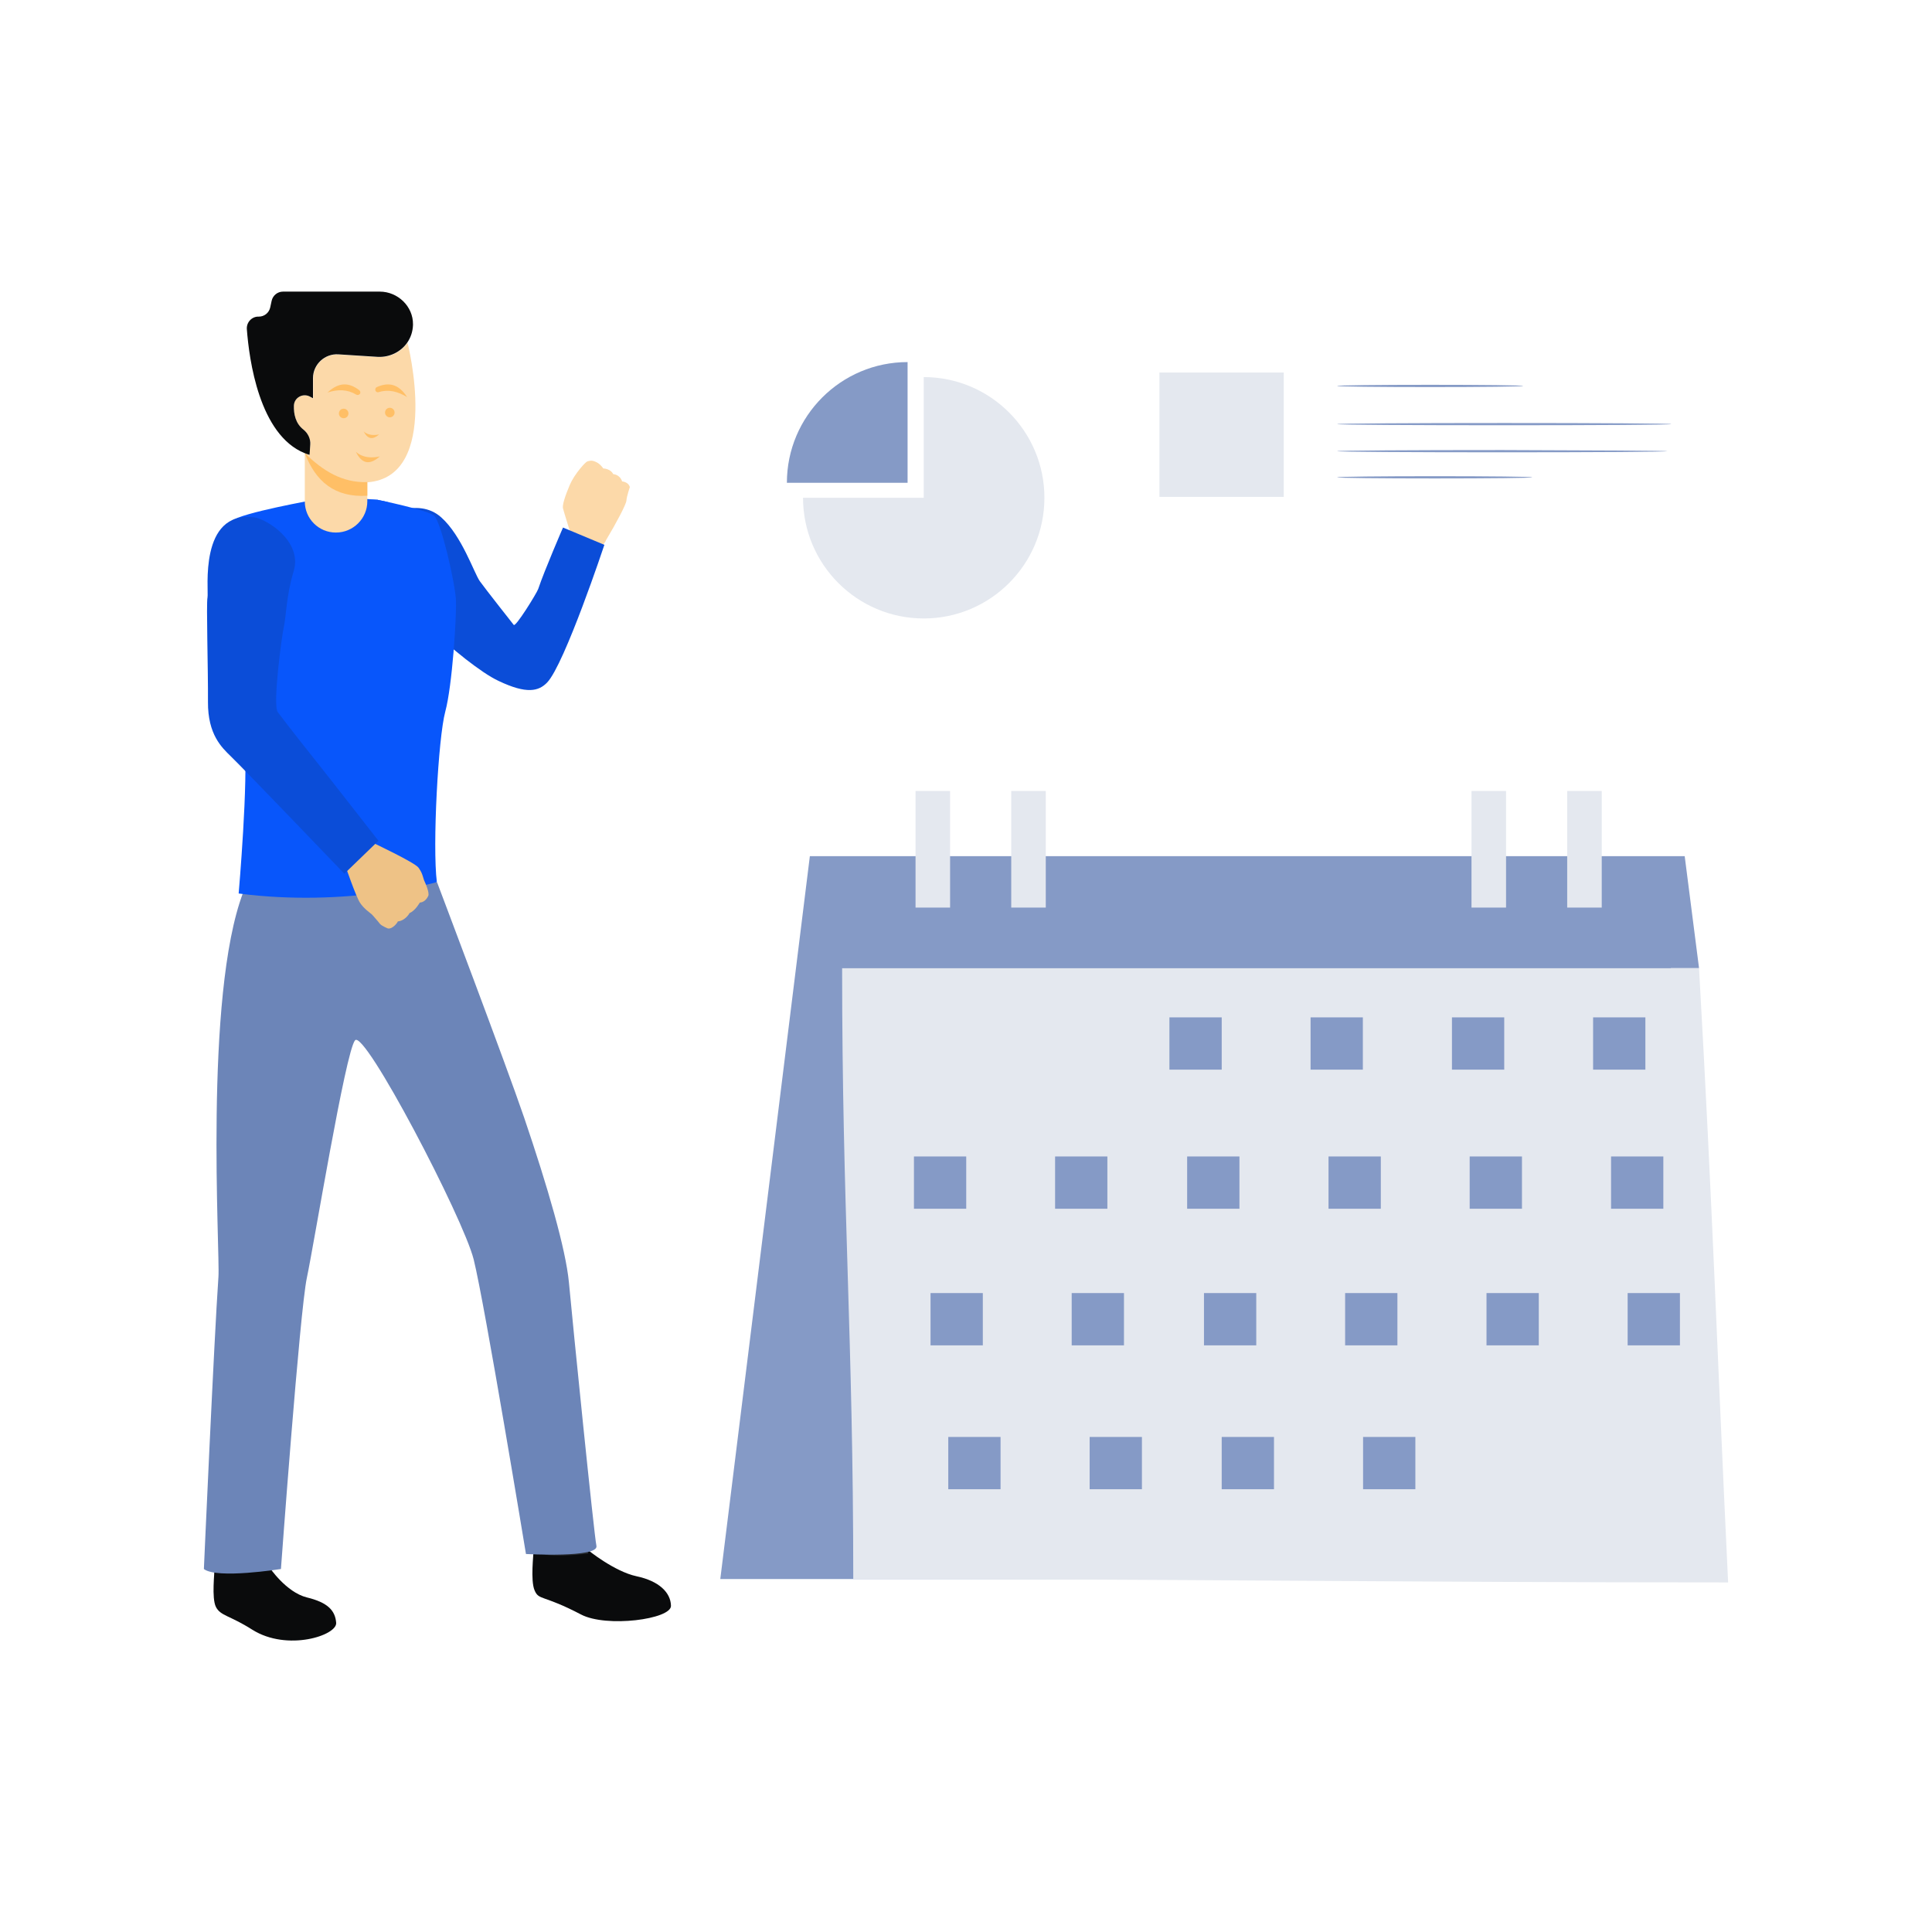 <svg xmlns="http://www.w3.org/2000/svg" viewBox="0 0 850 850" id="Boydoingcalendarplanning"><path fill="#e4e8ef" d="M406.4,165.9V219h-53.1c0,29.3,23.8,53.1,53.1,53.1s53.1-23.8,53.1-53.1S435.7,165.9,406.4,165.9z" class="colore4ebef svgShape"></path><path fill="#859ac6" d="M399.3,159.3c-29.3,0-53.1,23.8-53.1,53.1h53.1V159.3z" class="colorbcdcf3 svgShape"></path><polygon fill="#859ac6" points="701.8 694.7 316.9 694.7 356.3 376.7 741.2 376.7" class="colorbcdcf3 svgShape"></polygon><path fill="#e4e8ef" d="M760.3,696.2c-142.1,0-242.9-1.5-384.9-1.5c0-106.2-4.9-162.6-4.9-268.8c142.1,0,234.9,0,377,0  C753.5,531.8,755.3,591.9,760.3,696.2z" class="colore4ebef svgShape"></path><polygon fill="#859ac6" points="741.2 376.7 356.3 376.7 362.6 425.9 747.5 425.9" class="colorbcdcf3 svgShape"></polygon><rect width="15.2" height="51.3" x="402.8" y="348" fill="#e4e8ef" class="colore4ebef svgShape"></rect><rect width="15.2" height="51.3" x="444.9" y="348" fill="#e4e8ef" class="colore4ebef svgShape"></rect><rect width="15.2" height="51.3" x="647.4" y="348" fill="#e4e8ef" class="colore4ebef svgShape"></rect><rect width="15.2" height="51.3" x="689.5" y="348" fill="#e4e8ef" class="colore4ebef svgShape"></rect><rect width="23" height="23" x="514.5" y="447.6" fill="#859ac6" class="colorbcdcf3 svgShape"></rect><rect width="23" height="23" x="576.6" y="447.6" fill="#859ac6" class="colorbcdcf3 svgShape"></rect><rect width="23" height="23" x="638.8" y="447.6" fill="#859ac6" class="colorbcdcf3 svgShape"></rect><rect width="23" height="23" x="700.9" y="447.6" fill="#859ac6" class="colorbcdcf3 svgShape"></rect><rect width="23" height="23" x="522.3" y="508.8" fill="#859ac6" class="colorbcdcf3 svgShape"></rect><rect width="23" height="23" x="584.5" y="508.8" fill="#859ac6" class="colorbcdcf3 svgShape"></rect><rect width="23" height="23" x="646.6" y="508.8" fill="#859ac6" class="colorbcdcf3 svgShape"></rect><rect width="23" height="23" x="402.1" y="508.8" fill="#859ac6" class="colorbcdcf3 svgShape"></rect><rect width="23" height="23" x="464.2" y="508.8" fill="#859ac6" class="colorbcdcf3 svgShape"></rect><rect width="23" height="23" x="708.8" y="508.8" fill="#859ac6" class="colorbcdcf3 svgShape"></rect><rect width="23" height="23" x="529.7" y="568.9" fill="#859ac6" class="colorbcdcf3 svgShape"></rect><rect width="23" height="23" x="591.8" y="568.9" fill="#859ac6" class="colorbcdcf3 svgShape"></rect><rect width="23" height="23" x="654" y="568.9" fill="#859ac6" class="colorbcdcf3 svgShape"></rect><rect width="23" height="23" x="409.4" y="568.9" fill="#859ac6" class="colorbcdcf3 svgShape"></rect><rect width="23" height="23" x="471.5" y="568.9" fill="#859ac6" class="colorbcdcf3 svgShape"></rect><rect width="23" height="23" x="716.1" y="568.9" fill="#859ac6" class="colorbcdcf3 svgShape"></rect><rect width="23" height="23" x="537.5" y="632.2" fill="#859ac6" class="colorbcdcf3 svgShape"></rect><rect width="23" height="23" x="599.7" y="632.2" fill="#859ac6" class="colorbcdcf3 svgShape"></rect><rect width="23" height="23" x="417.2" y="632.2" fill="#859ac6" class="colorbcdcf3 svgShape"></rect><rect width="23" height="23" x="479.4" y="632.2" fill="#859ac6" class="colorbcdcf3 svgShape"></rect><path fill="#fcd9a9" d="M251.2,235.2c0,0-3.1-9.9-3.5-11.5c-0.4-1.5,1-5.7,3-10.4s6.9-10.1,7.7-10.3c0.9-0.2,1.7-0.7,3.7,0.2  c2.1,0.9,3.3,2.9,3.3,2.9s3.1,0,4.4,2.5c0,0,2.9,0.1,3.9,3.2c0,0,2.8,0.2,3.4,2.5c0,0-1.4,4.2-1.5,5.9s-4.4,9.8-9,17.5  C266.7,237.8,262.7,246.9,251.2,235.2z" class="colorfcc0a9 svgShape"></path><path fill="#0b4dd8" d="M265.9,239.7c0,0-17.5,52.6-25.2,60.6c-3.7,3.8-8.9,5.2-21.3-0.7c-4.1-1.9-9.2-5.5-14.5-9.6  c-1.7-1.4-3.5-2.8-5.2-4.2c-0.4-0.3-0.8-0.7-1.3-1.1l0,0c-1.7-1.4-3.4-2.9-5-4.3l0,0c-8.4-7.4-15.2-14.2-16.1-15.3  c-1.6-2.2-31-19.3-13.3-34.5c4-3.4,19.7-12.3,30.1-3c9.1,8.1,14.5,24.6,17,28.1s14.9,19.2,14.9,19.2c0.7,1.4,10.2-14,10.8-15.8  c2.7-8.1,10.9-27,10.9-27L265.9,239.7z" class="color0b85d8 svgShape"></path><path fill="#0a0b0c" d="M258.5,681.8c0,0,11.7,9.6,21.6,11.7c9.9,2.1,15,7.2,15.1,13c0.1,5.9-28.4,9.7-39.6,3.8  c-16.8-8.8-18.5-6.1-20.4-10.6c-1.9-4.4-0.4-16-0.5-17.4C234.5,680.6,258.5,681.8,258.5,681.8z" class="color0a0a0c svgShape"></path><path fill="#26292e" d="M257.7,678.6c0,0,1.3,4.8,1.1,4.9c-0.2,0.1-22.2,2.6-21.5-1.3c0.5-3.1,1.3-6.5,1.3-6.5L257.7,678.6z" class="color2e2626 svgShape"></path><path fill="#0a0b0c" d="M118.5,689.5c0,0,7.3,11,16.5,13.3c9.1,2.2,12.5,5.7,12.9,11.2s-21.5,12.7-36.9,3c-10.1-6.4-13.9-6-16-10  c-2-4-0.5-15.4-0.7-16.7C94.1,688.5,118.5,689.5,118.5,689.5z" class="color0a0a0c svgShape"></path><path fill="#2f4d8c" d="M116.1,685.4c0,0,0.5,4.7,0.3,4.8s-20.5,3.7-20.4,0c0.1-2.9,1.3-6.5,1.3-6.5L116.1,685.4z" class="color2f6b8c svgShape"></path><path fill="#6c85b8" d="M192.3,388.2c0,0,30.4,80.3,38.3,103.5c10.4,30.6,18.3,57.8,19.7,72.5c1.7,18.5,11,110.5,12.1,115.9  c1.2,5.4-31,3.6-31,3.6s-18.1-109.9-23-129.6c-4.6-18.3-48-101.4-52.2-96.4c-4.2,5-18.1,90-21.2,104.5  c-3.1,14.4-11.4,128.1-11.4,128.1s-28.2,4.5-33.9,0c0,0,4.5-101.4,6.4-128.5c0.8-10.3-6.5-123.5,10.9-169.2  C116.2,368.6,192.3,388.2,192.3,388.2z" class="colorb86c75 svgShape"></path><path fill="#0856fb" d="M166.2,219.9c0,0,22,4.5,24.8,7c3.1,2.7,9.3,29.9,9.6,37.2c0.3,7.3-1.6,37.5-4.7,49c-3.1,11.4-5.7,59.2-3.7,75  c0,0-39.6,11.2-87.2,5c0,0,4.4-50.7,2.5-66.3c-2.4-20-10.4-63.7-10.4-63.7s0.6-30.3,4.8-33.9c4.2-3.6,37-9.4,37-9.4h27.3  L166.2,219.9L166.2,219.9z" class="color088efb svgShape"></path><path fill="#0856fb" d="M171,221c0,0,5.2,7.7-2,9c-7.2,1.3-21.9-0.3-29.9-10C139.1,219.9,160.9,218,171,221z" class="color088efb svgShape"></path><path fill="#faa126" d="M102.1,229.3c0,0-8.5,5.6-7.7,16.1c0.7,10.5,6.9,40.8,6.9,40.8L102.1,229.3z" class="colorfa7126 svgShape"></path><path fill="#eec286" d="M170.7,408.5c0,0-2.6-1-3.5-2c0,0-1.5-1.9-2.7-3.2c-0.4-0.4-0.7-0.8-0.9-1c-1-0.9-3.4-2.4-5.2-5.1  c-1.8-2.7-6.5-16.4-6.5-16.4l6.6-4.7l5.6-5.3c0,0,18,8.5,19.9,10.8c0.2,0.2,0.4,0.5,0.5,0.7c1.5,2.1,1.7,4.3,2.3,5.5  c0.2,0.4,2.3,5,1.6,6.4c-0.9,1.9-2.3,2.8-3.7,2.9c0,0-2,3.6-4.5,4.6c0,0-1.7,3.3-5.2,3.7C175.1,405.6,172.9,408.8,170.7,408.5z" class="coloreea886 svgShape"></path><path fill="#0b4dd8" d="M111.8,227.6c5.5,0.7,21.4,10.6,17.4,23.7c-3.3,11-3.3,19.9-4.3,24.4s-5,34.5-2.7,37.6  c2.9,4,17.7,22.7,19,24.3c2.6,3.2,25.3,32.3,25.3,32.3l-15,14.5c0,0-43.8-45.7-49.9-51.6c-4-3.9-10.2-9.6-10.1-24  c0.1-14.7-0.8-43.2-0.2-46C91.9,259.9,87.3,224.6,111.8,227.6z" class="color0b85d8 svgShape"></path><path fill="#fcd9a9" d="M247.8 223.3c0 0 6.7-5.8 11.8-7.4 1.1-.4 2.3-.5 3.1.4.8.9.4 3.2-2.4 5.9-2.8 2.7-5.2 7.4-5.2 7.4S251.5 231.6 247.8 223.3zM129.3 178.5c-.1 3.6.7 7.8 4.2 10.5 2 1.6 3.2 4 3 6.6l-.3 4.5c-.7-.2-1.4-.5-2.1-.7v21.2c0 3.8 1.5 7.2 4 9.7 2.5 2.5 5.9 4 9.7 4 7.6 0 13.8-6.2 13.8-13.7v-8.4c32.8-2.4 17.7-61.4 17.7-61.4-2.8 4.1-7.7 6.6-13.1 6.3L149 156c-6.1-.4-11.2 4.4-11.2 10.5v8.8l-1.5-.8C133.1 172.9 129.4 175.1 129.3 178.5z" class="colorfcc0a9 svgShape"></path><path fill="#0a0b0c" d="M108.6,144.8c1,13.3,5.4,46.5,25.5,54.6c0.7,0.3,1.4,0.5,2.1,0.7l0.3-4.5c0.2-2.5-1-5-3-6.6  c-3.5-2.7-4.3-6.9-4.2-10.5c0.1-3.5,3.8-5.6,6.9-4.1l1.5,0.8v-8.8c0-6.1,5.2-10.9,11.2-10.5l17.2,1.1c5.3,0.3,10.3-2.2,13.1-6.3  c1.5-2.2,2.4-4.8,2.5-7.7v-0.3c0.1-7.9-6.7-14.4-14.6-14.4h-42.6c-2.4,0-4.5,1.7-5,4.1l-0.6,2.8c-0.5,2.4-2.6,4.1-5,4.1h-0.1  C110.9,139.2,108.4,141.7,108.6,144.8z" class="color0a0a0c svgShape"></path><path fill="#ffbf66" d="M161.6 212.1v6c-14.3.9-22.8-6.3-27.5-18.8C142 207.2 150.8 212.5 161.6 212.1zM167.1 200.8c0 0-6.3 1.8-10.5-2C159 203.8 162.4 205 167.1 200.8zM166.8 191.1c0 0-4.1 1.2-6.8-1.3C161.6 193 163.8 193.8 166.8 191.1z" class="colorfc9a73 svgShape"></path><circle cx="151.2" cy="181.9" r="2.1" fill="#ffbf66" class="colorfc9a73 svgShape"></circle><circle cx="171.5" cy="181.5" r="2.1" fill="#ffbf66" class="colorfc9a73 svgShape"></circle><path fill="#ffbf66" d="M144.1 172.7c5.2-4.9 9.7-4.3 14-1 .4.3.5.9.4 1.3l0 0c-.3.7-1.1 1-1.8.6C152.9 171.3 148.7 171.2 144.1 172.7zM179.1 174.7c-3.8-6-8.4-6.6-13.3-4.4-.5.2-.7.7-.7 1.2l0 0c.1.8.8 1.3 1.6 1C170.9 171.2 175 172.2 179.1 174.7z" class="colorfc9a73 svgShape"></path><rect width="54.7" height="54.7" x="510.1" y="163.9" fill="#e4e8ef" class="colore4ebef svgShape"></rect><path fill="#859ac6" d="M670.1 169.8c0 .3-18.3.5-40.9.5-22.6 0-40.9-.2-40.9-.5s18.3-.5 40.9-.5S670.1 169.5 670.1 169.8zM735.3 186.6c0 .3-32.9.5-73.5.5s-73.5-.2-73.5-.5 32.9-.5 73.5-.5S735.3 186.3 735.3 186.6zM733.5 198.5c0 .3-32.5.5-72.6.5s-72.6-.2-72.6-.5 32.5-.5 72.6-.5C701 198.1 733.5 198.3 733.5 198.5zM674.1 210c0 .3-19.2.5-42.9.5s-42.9-.2-42.9-.5 19.2-.5 42.9-.5S674.1 209.7 674.1 210z" class="colorbcdcf3 svgShape"></path></svg>